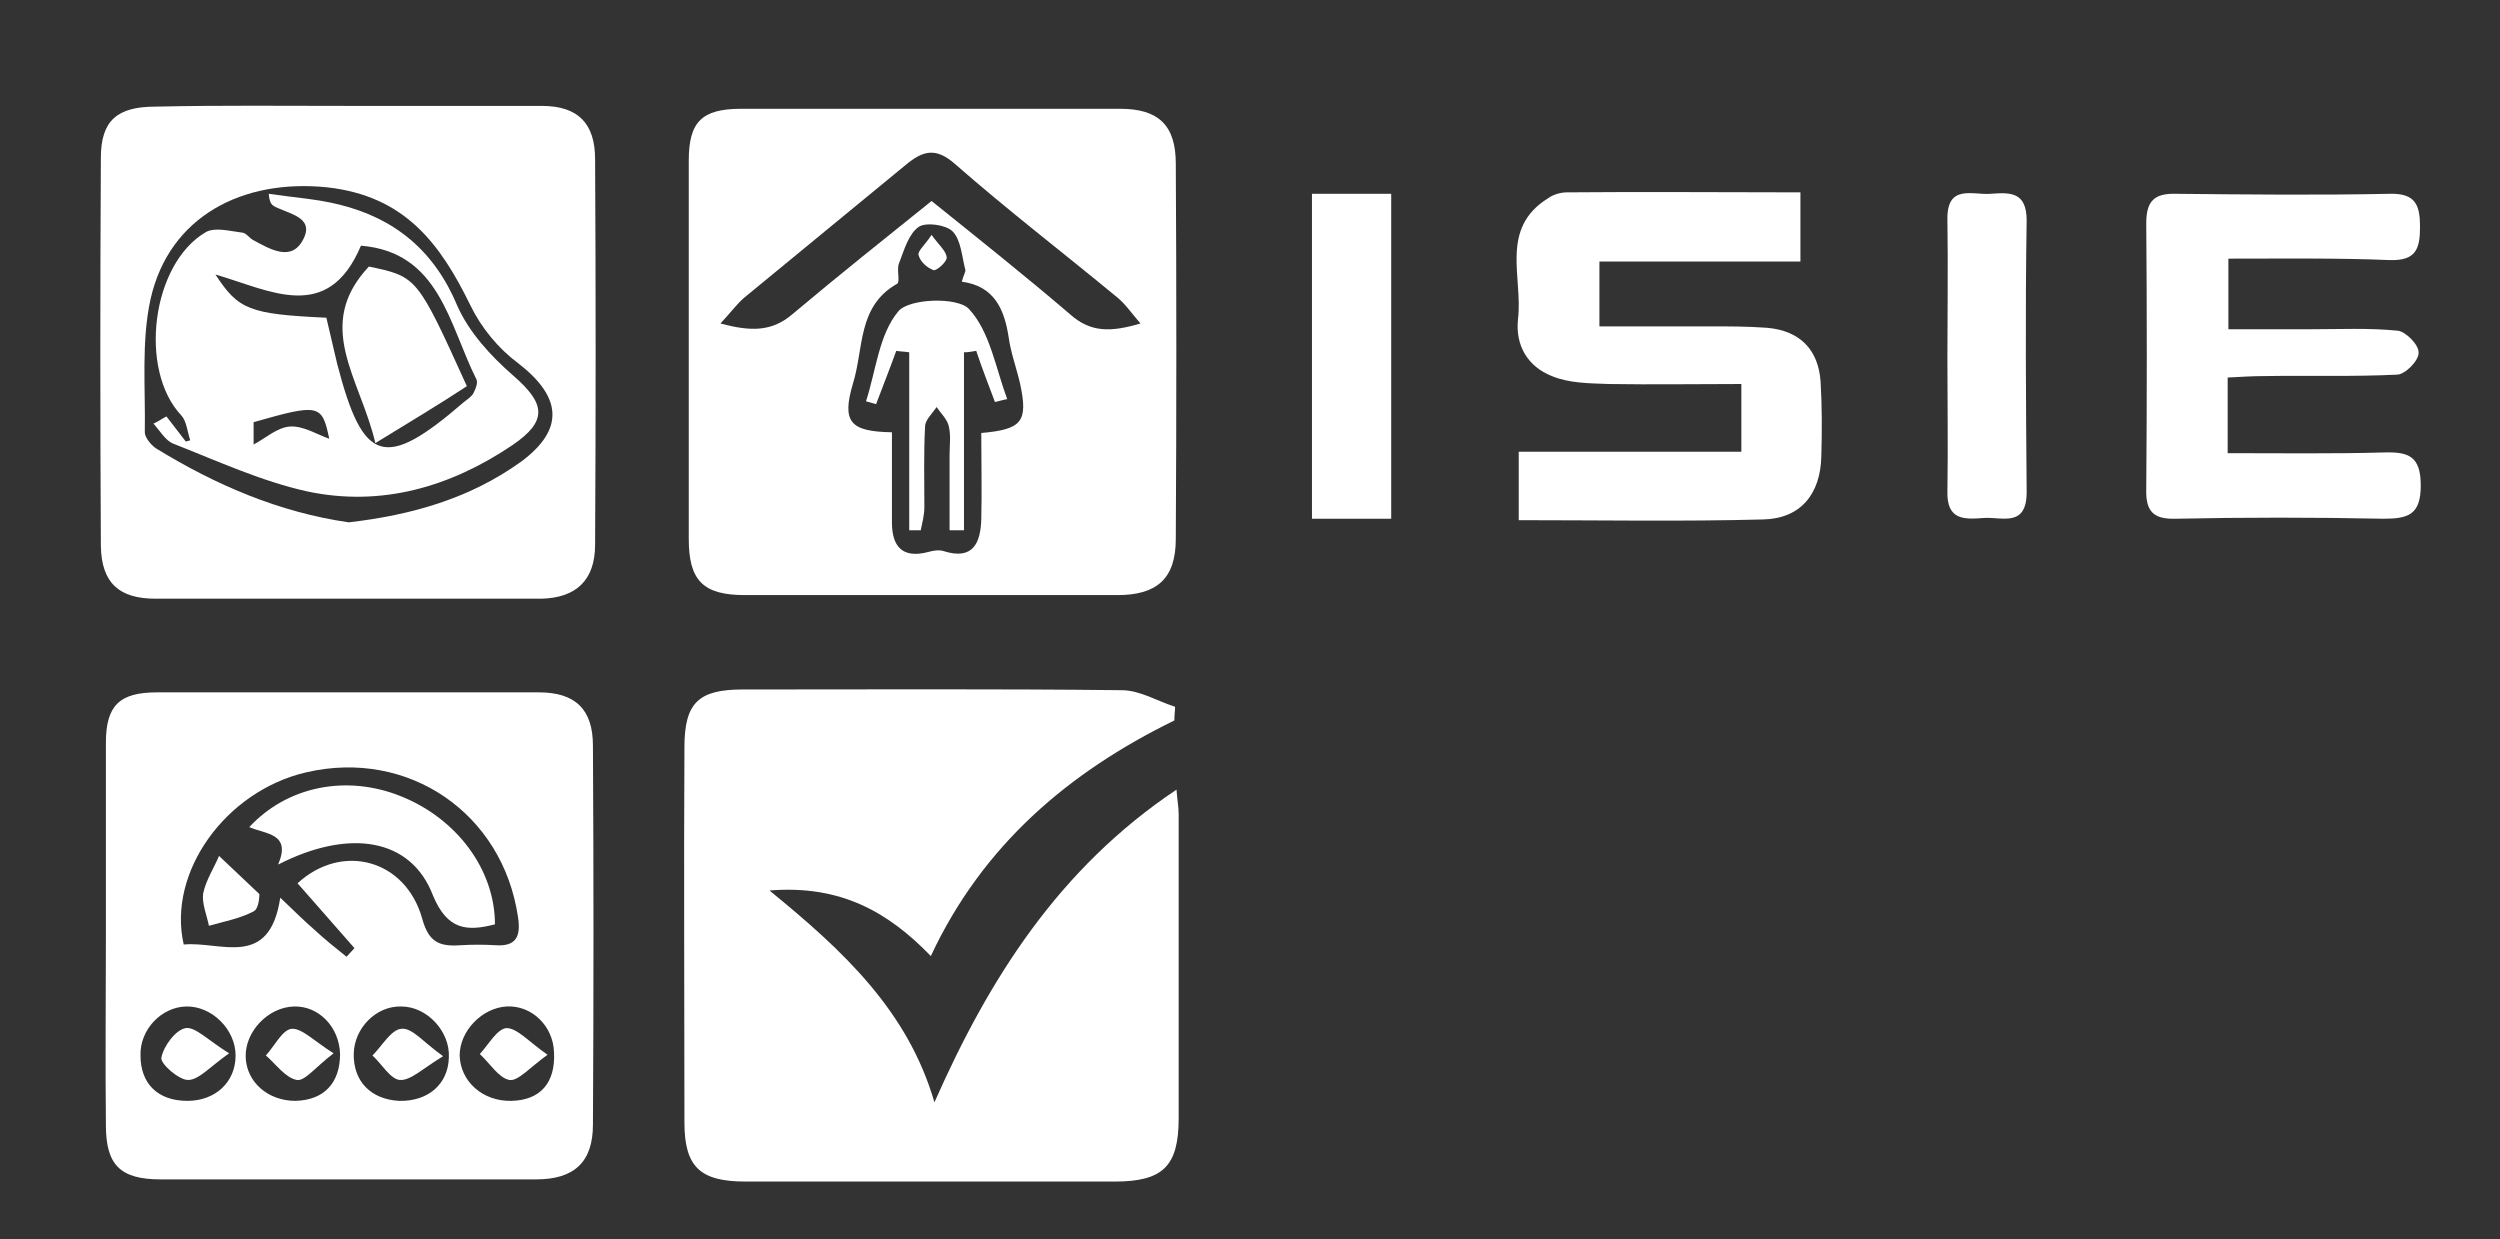 <?xml version="1.0" encoding="utf-8"?>
<!-- Generator: Adobe Illustrator 23.0.0, SVG Export Plug-In . SVG Version: 6.00 Build 0)  -->
<svg version="1.1" id="Layer_1" xmlns="http://www.w3.org/2000/svg" xmlns:xlink="http://www.w3.org/1999/xlink" x="0px" y="0px"
	 viewBox="0 0 347 172" style="enable-background:new 0 0 347 172;" xml:space="preserve">
<rect x="0" y="0" width="347" height="172" fill="#333333" stroke="none"/>
<style type="text/css">
	.st0{fill:#FFFFFF;}
</style>
<path class="st0" d="M163,100c-14.7,7.2-26.6,17.3-33.8,32.7c-5.9-6.1-12.5-9.9-22.4-9.1c10.3,8.4,19.2,16.7,22.9,29.4
	c7.6-17.2,17.3-32.5,33.6-43.4c0.1,1.5,0.3,2.4,0.3,3.4c0,14.1,0,28.2,0,42.2c0,6.7-2.2,8.8-8.9,8.8c-17.1,0-34.2,0-51.2,0
	c-6.3,0-8.5-2-8.5-8.2c0-17.4-0.1-34.8,0-52.1c0-6.2,2-8,8.1-8c17.5,0,35.1-0.1,52.6,0.1c2.5,0,4.9,1.5,7.4,2.3
	C163.1,98.7,163,99.3,163,100"/>
<path class="st0" d="M95.6,48.8c0-8.8,0-17.7,0-26.5c0-5.4,1.8-7.2,7.3-7.2c17.5,0,35.1,0,52.6,0c5.3,0,7.7,2.3,7.7,7.6
	c0.1,17.4,0.1,34.8,0,52.1c0,5.5-2.6,7.8-8.1,7.8c-17.2,0-34.5,0-51.7,0c-5.8,0-7.8-2-7.8-7.8C95.6,66.2,95.6,57.5,95.6,48.8
	 M158.3,44.9c-1.3-1.5-2.1-2.7-3.2-3.6c-7.5-6.2-15.2-12.1-22.5-18.5c-2.7-2.4-4.5-1.9-6.9,0.1c-7.5,6.2-15,12.3-22.5,18.5
	c-1,0.9-1.8,2-3.2,3.5c4.1,1.1,7.1,1.2,10-1.3c6.3-5.3,12.7-10.4,19.3-15.7c6.6,5.3,13,10.4,19.2,15.7
	C151.4,46.2,154.2,46.1,158.3,44.9 M136.2,60.1c5.7-0.5,6.5-1.6,5.4-6.8c-0.5-2.2-1.3-4.3-1.6-6.5c-0.6-3.9-2-7.1-6.5-7.7
	c0.2-0.8,0.5-1.3,0.5-1.6c-0.5-1.9-0.6-4.2-1.8-5.4c-0.9-0.9-3.7-1.3-4.7-0.6c-1.4,1-2,3.2-2.7,5c-0.4,0.9,0.2,2.6-0.3,2.9
	c-5.5,3.1-4.6,9-6.1,13.8c-1.6,5.4-0.4,6.7,5.4,6.8c0,4.2,0,8.4,0,12.5c0,3.3,1.4,5.1,5.1,4.1c0.7-0.2,1.5-0.3,2.1-0.1
	c4.1,1.3,5.1-1.2,5.2-4.4C136.3,68.2,136.2,64.3,136.2,60.1"/>
<path class="st0" d="M14.7,129.6c0-8.8,0-17.7,0-26.5c0-5.2,1.9-7,7.1-7c17.7,0,35.4,0,53,0c5,0,7.5,2.3,7.5,7.4
	c0.1,17.5,0.1,35.1,0,52.6c0,5.2-2.6,7.6-7.9,7.6c-17.4,0-34.8,0-52.1,0c-5.6,0-7.6-2-7.6-7.5C14.6,147.3,14.7,138.4,14.7,129.6
	 M41.3,122.6c6.2-5.7,15-3.3,17.3,4.9c0.9,3.3,2.4,3.9,5.3,3.7c1.6-0.1,3.3-0.1,4.9,0c2.9,0.2,3.5-1.3,3.1-3.9
	c-2.1-14.4-15.2-23.4-29.4-20.1c-11.2,2.6-19.3,13.9-17,23.9c5.1-0.5,11.9,3.5,13.4-6.5c2,1.9,3.4,3.3,4.8,4.5
	c1.4,1.3,2.9,2.5,4.4,3.7c0.4-0.4,0.7-0.8,1.1-1.2C46.6,128.6,43.9,125.6,41.3,122.6 M41,152.8c4-0.1,6.2-2.5,6.2-6.5
	c-0.1-3.7-2.9-6.7-6.4-6.6c-3.6,0.1-6.8,3.5-6.7,7C34.2,150.2,37.2,152.8,41,152.8 M71,152.8c4-0.1,6.1-2.5,5.9-6.7
	c-0.1-3.7-3.1-6.6-6.6-6.4c-3.4,0.2-6.5,3.4-6.5,6.8C63.9,150.1,67,152.9,71,152.8 M55.4,152.8c4,0.1,6.8-2.3,6.9-6
	c0.2-3.6-3-7.1-6.6-7.1c-3.5-0.1-6.5,3-6.6,6.5C49,150.1,51.5,152.6,55.4,152.8 M26,152.8c3.9,0,6.7-2.6,6.7-6.3
	c0-3.6-3.3-6.9-6.9-6.8c-3.4,0.1-6.4,3.2-6.3,6.8C19.5,150.4,21.9,152.8,26,152.8"/>
<path class="st0" d="M48.2,14.7c9,0,18,0,27,0c5,0,7.4,2.4,7.4,7.4c0.1,17.8,0.1,35.6,0,53.5c0,4.9-2.6,7.4-7.5,7.5
	c-17.8,0-35.7,0-53.5,0c-5.1,0-7.5-2.2-7.6-7.3c-0.1-18-0.1-35.9,0-53.9c0-5.2,2.3-7.1,7.6-7.1C30.6,14.6,39.4,14.7,48.2,14.7
	 M48.4,72.5c8.7-1,16.8-3.3,23.9-8.4c6.1-4.5,5.7-9-0.4-13.7c-2.7-2-5.1-4.9-6.6-8c-4.2-8.6-9.1-15.2-19.9-16.4
	C33.7,24.8,23.5,30,20.9,41.5c-1.3,5.9-0.7,12.3-0.8,18.5c0,0.7,0.8,1.7,1.5,2.2C29.9,67.3,38.7,71.1,48.4,72.5"/>
<path class="st0" d="M241.7,62.6v-9.3c-6.3,0-12.4,0.1-18.4,0c-2.7-0.1-5.5-0.1-7.9-1.1c-3.3-1.3-5.1-4.2-4.7-7.9
	c0.7-5.8-2.6-12.6,4.2-16.8c0.7-0.5,1.7-0.8,2.6-0.8c10.7-0.1,21.5,0,32.4,0v9.6H222v9c5.1,0,10.2,0,15.2,0c2.7,0,5.4,0,8.1,0.2
	c4.5,0.4,7.1,3,7.4,7.5c0.2,3.4,0.2,6.9,0.1,10.3c-0.1,5.3-2.9,8.7-8.1,8.8c-11.2,0.3-22.4,0.1-33.9,0.1v-9.5H241.7z"/>
<path class="st0" d="M309.3,35.9v9.8h11.4c4,0,8.1-0.2,12.1,0.2c1.1,0.1,3,2,2.9,3.1c0,1.1-1.9,3-3,3c-6.1,0.3-12.3,0.1-18.4,0.2
	c-1.6,0-3.2,0.1-5.1,0.2v10.5c7.4,0,14.6,0.1,21.7-0.1c3.4-0.1,5.1,0.5,5.1,4.6c0,4.1-1.8,4.6-5.2,4.6c-9.6-0.2-19.2-0.2-28.8,0
	c-3.2,0.1-4.2-1.1-4.1-4.2c0.1-12.3,0.1-24.6,0-36.8c0-3.1,1.1-4.2,4.2-4.1c9.9,0.1,19.8,0.2,29.6,0c3.6-0.1,4.2,1.6,4.2,4.6
	c0,3.1-0.6,4.7-4.2,4.6C324.5,35.8,317.2,35.9,309.3,35.9"/>
<rect x="182.1" y="26.9" class="st0" width="11" height="45.1"/>
<path class="st0" d="M270.3,49.8c0-6.4,0.1-12.9,0-19.3c-0.1-5,3.5-3.4,6-3.6c2.7-0.2,5-0.3,5,3.7c-0.2,12.6-0.1,25.2,0,37.7
	c0,5-3.5,3.4-6,3.6c-2.7,0.2-5.1,0.3-5-3.7C270.4,62,270.3,55.9,270.3,49.8"/>
<path class="st0" d="M138.1,55.8c-0.9-2.4-1.8-4.7-2.6-7.1c-0.6,0.1-1.1,0.2-1.7,0.2v24.7c-0.7,0-1.3,0-2,0c0-3.5,0-6.9,0-10.4
	c0-1.3,0.2-2.7-0.1-4c-0.2-1-1.1-1.8-1.7-2.7c-0.6,0.9-1.6,1.8-1.6,2.7c-0.2,3.7-0.1,7.5-0.1,11.2c0,1.1-0.3,2.2-0.5,3.2
	c-0.5,0-1,0-1.6,0V48.9c-0.6-0.1-1.2-0.1-1.8-0.2c-0.9,2.5-1.9,5-2.8,7.4l-1.4-0.4c1.4-4.3,1.8-9.3,4.5-12.5c1.5-1.8,8.3-2,9.8-0.3
	c2.9,3.1,3.7,8.2,5.3,12.5C139.2,55.5,138.6,55.7,138.1,55.8"/>
<path class="st0" d="M129.3,32.6c1,1.4,2,2.2,2.1,3.1c0.1,0.6-1.4,1.9-1.8,1.8c-0.9-0.3-1.9-1.2-2.1-2.1
	C127.3,34.9,128.4,34,129.3,32.6"/>
<path class="st0" d="M38.6,120c1.9-4.4-1.8-4.2-4-5.2c5.3-5.7,13.5-7.3,21-4.3c7.8,3.1,13.1,10.2,13.1,17.8c-3.9,1-6.6,0.8-8.6-4
	C57.1,116.4,48.6,114.9,38.6,120"/>
<path class="st0" d="M30.4,118.8c2,1.9,3.5,3.3,5.6,5.3c0,0.1,0,2-0.8,2.4c-1.9,1-4.1,1.4-6.2,2c-0.3-1.5-1-3.1-0.8-4.5
	C28.6,122.1,29.8,120.3,30.4,118.8"/>
<path class="st0" d="M46.3,146.2c-2.5,1.9-4,3.9-5.1,3.7c-1.6-0.3-2.9-2.2-4.3-3.4c1.2-1.3,2.3-3.6,3.6-3.7
	C41.9,142.7,43.6,144.5,46.3,146.2"/>
<path class="st0" d="M76,146.4c-2.5,1.8-4.1,3.7-5.3,3.5c-1.5-0.3-2.7-2.3-4.1-3.6c1.2-1.3,2.4-3.5,3.7-3.6
	C71.8,142.7,73.4,144.6,76,146.4"/>
<path class="st0" d="M61.5,146.6c-2.8,1.7-4.5,3.4-6,3.3c-1.3-0.1-2.5-2.2-3.8-3.4c1.3-1.3,2.6-3.6,4-3.7
	C57.2,142.6,58.8,144.7,61.5,146.6"/>
<path class="st0" d="M31.8,146.2c-2.7,1.9-4.2,3.7-5.7,3.7c-1.3,0-3.9-2.3-3.7-3.1c0.3-1.6,2-3.9,3.4-4.1
	C27.1,142.5,28.9,144.4,31.8,146.2"/>
<path class="st0" d="M23.1,57.8c0.9,1.2,1.8,2.3,2.7,3.5c0.2-0.1,0.4-0.1,0.6-0.2c-0.4-1.2-0.5-2.6-1.2-3.4
	c-6-6.3-4.2-21.1,3.4-25.5c1.3-0.7,3.4-0.1,5.1,0.1c0.5,0.1,0.9,0.7,1.4,1c2.4,1.3,5.4,3.1,7-0.1c1.6-3.1-2.1-3.5-4.1-4.6
	c-0.3-0.2-0.6-0.5-0.7-1.7c3.3,0.5,6.6,0.7,9.8,1.5c7.7,1.9,13.2,6.4,16.4,14.1c1.6,3.6,4.6,6.9,7.7,9.6c4.5,3.9,4.9,6.3-0.1,9.7
	c-8.6,5.8-18.2,8.6-28.5,6.4c-6.3-1.4-12.4-4.2-18.5-6.6c-1.1-0.4-1.9-1.8-2.8-2.8C22,58.5,22.5,58.1,23.1,57.8 M45.3,44.1
	c0.5,2.1,1,4.3,1.5,6.4c3.6,13.9,6.6,14.8,17.6,5.3c0.5-0.4,1-0.7,1.3-1.2c0.3-0.6,0.7-1.5,0.4-2c-3.8-7.6-5.1-17.6-16-18.5
	c-4.6,10.9-12.6,6.2-20.2,4C33.1,43,34.6,43.6,45.3,44.1 M35.2,61.7c1.7-0.9,3.3-2.4,5.1-2.5c1.8-0.1,3.7,1.1,5.4,1.7
	c-1-4.8-1.4-4.9-10.5-2.3V61.7z"/>
<path class="st0" d="M52.1,61.5c-2.1-9-8.6-16.3-0.9-24.5c6.7,1.4,6.7,1.4,13.6,16.6C61,56.1,57,58.5,52.1,61.5"/>
</svg>
